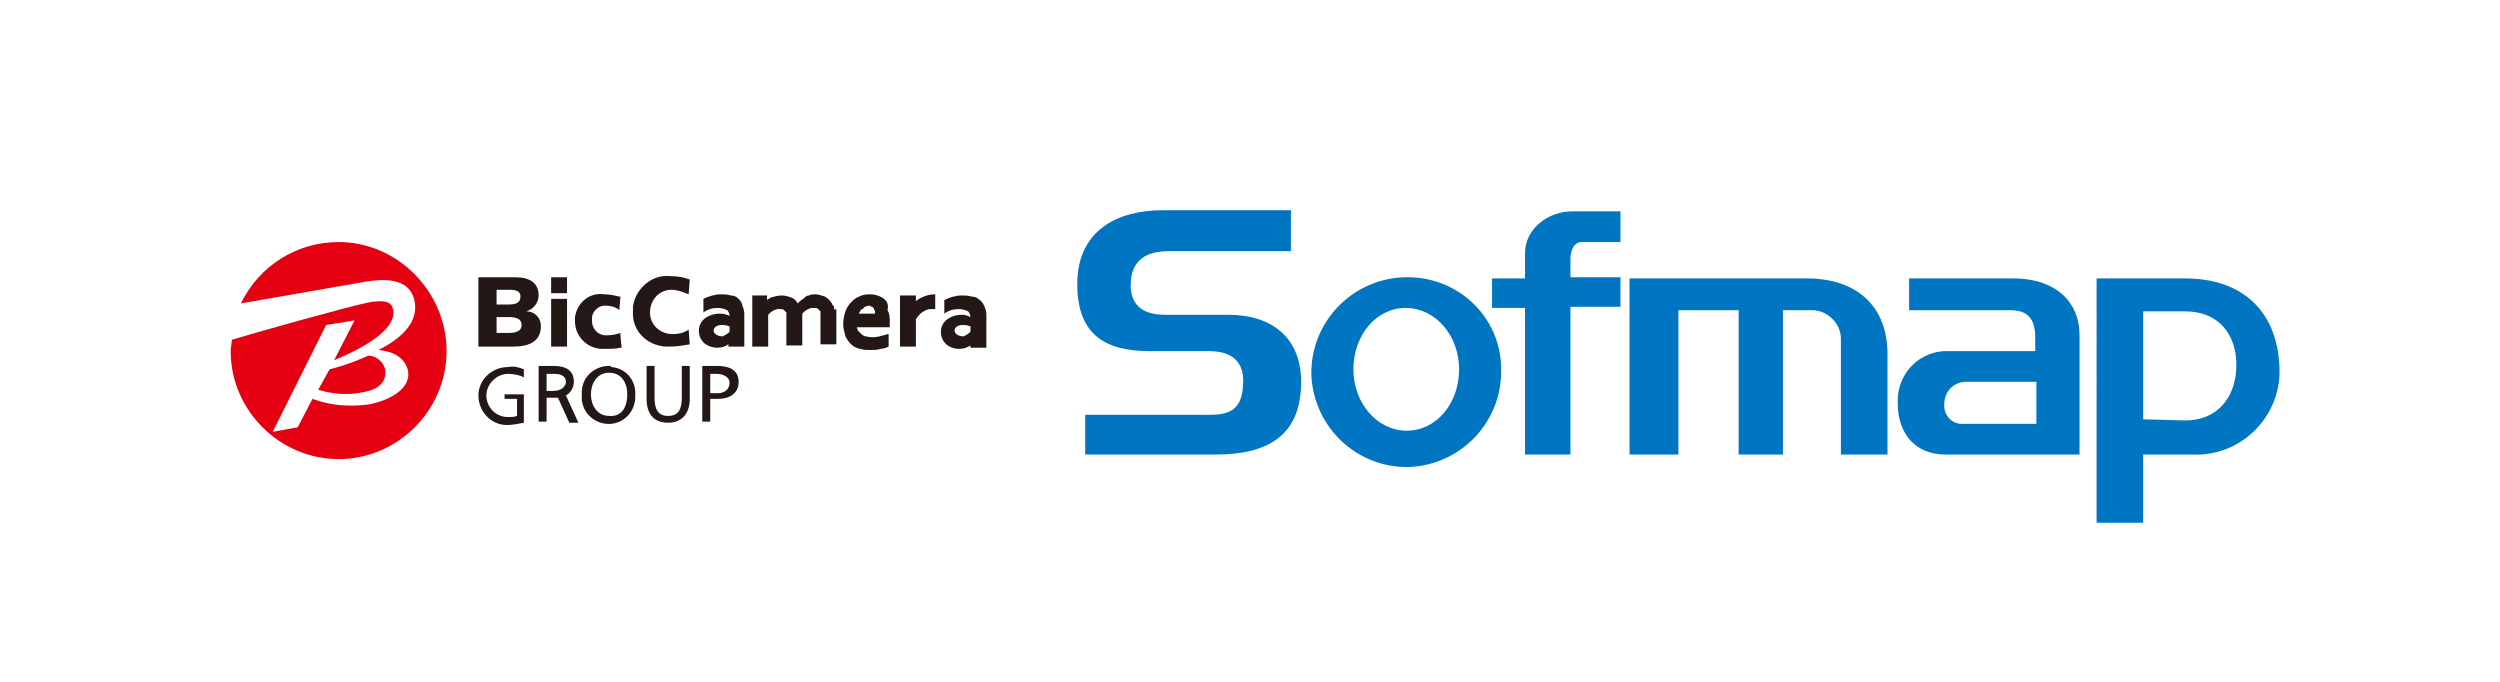 <?xml version="1.0" encoding="utf-8"?>
<!-- Generator: Adobe Illustrator 24.2.1, SVG Export Plug-In . SVG Version: 6.00 Build 0)  -->
<svg version="1.1" id="レイヤー_1" xmlns="http://www.w3.org/2000/svg" xmlns:xlink="http://www.w3.org/1999/xlink" x="0px"
	 y="0px" viewBox="0 0 220 60" style="enable-background:new 0 0 220 60;" xml:space="preserve">
<style type="text/css">
	.st0{fill:#FFFFFF;}
	.st1{fill:#0075C1;}
	.st2{fill:#231815;}
	.st3{fill:#E50012;}
</style>
<g id="レイヤー_2_1_">
	<g id="レイヤー_1-2">
		<rect class="st0" width="220" height="60"/>
		<g>
			<path class="st1" d="M107,40c4.6,0,7.5-1.7,7.5-6.4c0-3.8-2.5-5.9-6.4-5.9h-5.6c-2.2,0-3-1.1-3-2.6c0-2.4,1.6-3,3.4-3h10.7v-3.6
				h-11.3c-4,0-7.5,1.8-7.5,6.5c0,4.5,2.5,5.9,6.4,5.9h5.2c2.2,0,3,1.1,3,2.6c0,2.4-1,3-2.9,3H95.5V40L107,40z"/>
			<path class="st1" d="M142.6,18.6h-4.3c-1.9,0-4.1,1.4-4.1,3.7v2.2h-2.9v2.6h2.9V40h4v-13h4.4v-2.6h-4.4v-1.6c0-0.6,0.2-1.5,1-1.5
				h3.4L142.6,18.6z"/>
			<path class="st1" d="M162,30v10h4.1v-8.8c0-5-3.6-6.7-7-6.7h-15.7V40h4.3V27.3h5.3V40h3.9V27.3h2.4c1.4-0.1,2.7,1.1,2.7,2.5
				C162,29.8,162,29.9,162,30z"/>
			<path class="st1" d="M179.1,29.7c0-1.7-0.7-2.4-2.2-2.4H168v-2.8h9.2c3.6,0,5.8,2,5.8,5V40h-11.8c-2.7,0-4.2-1.9-4.2-4.5
				c-0.1-2.4,1.6-4.4,4-4.6c0.1,0,0.2,0,0.3,0h7.8V29.7 M173,33.6c-1.1,0-1.9,0.9-1.9,1.9c0,0,0,0,0,0c-0.1,0.9,0.5,1.7,1.4,1.8
				c0.1,0,0.2,0,0.3,0h6.4v-3.7H173z"/>
			<path class="st1" d="M188.6,36.9v-9.5h3.7c3,0,4.5,2.1,4.5,4.7c0,2.9-1.7,4.9-4.5,4.9L188.6,36.9 M188.6,40h4.3
				c4.1,0.2,7.5-3,7.7-7c0-0.1,0-0.1,0-0.2c0-5.4-3.3-8.3-8.3-8.3h-7.8V46h4.1V40z"/>
			<path class="st1" d="M132.1,32.5c0.1,4.6-3.5,8.4-8.1,8.6c-4.6,0.1-8.4-3.5-8.6-8.1c-0.1-4.6,3.5-8.4,8.1-8.6c0.1,0,0.1,0,0.2,0
				C128.3,24.3,132.1,27.9,132.1,32.5C132.1,32.5,132.1,32.5,132.1,32.5 M119.1,32.5c0,3,2.1,5.4,4.7,5.4s4.6-2.4,4.6-5.4
				s-2.1-5.4-4.7-5.4S119.1,29.5,119.1,32.5L119.1,32.5z"/>
		</g>
		<g>
			<g>
				<g>
					<path class="st2" d="M80.6,26.5V26h-1.4v4.5h1.4v-2.4c0.3-0.5,0.7-0.8,1.2-0.9c0.2,0,0.3,0,0.5,0v-1.3
						C81.7,25.9,81.1,26.1,80.6,26.5"/>
					<rect x="48.5" y="24.4" class="st2" width="1.4" height="1.4"/>
					<rect x="48.5" y="26.3" class="st2" width="1.4" height="4.2"/>
					<path class="st2" d="M46.3,27.4L46.3,27.4c0.7-0.2,1.1-0.8,1.1-1.4c0-1.1-0.8-1.6-2-1.6h-3.3v6.1h3.1c1.1,0,2.4-0.3,2.4-1.8
						C47.6,28,47.1,27.4,46.3,27.4 M43.7,25.5h1c0.5,0,1.1,0,1.1,0.6s-0.5,0.7-1.1,0.7h-1L43.7,25.5z M44.7,29.3h-1v-1.4h1
						c0.6,0,1.2,0.1,1.2,0.7S45.3,29.3,44.7,29.3"/>
					<path class="st2" d="M54.6,29.3c-0.3,0.1-0.7,0.2-1.1,0.2c-0.7,0.1-1.3-0.4-1.4-1.1c0-0.1,0-0.1,0-0.2
						c-0.1-0.7,0.5-1.3,1.1-1.3c0,0,0.1,0,0.1,0c0.4,0,0.8,0.1,1.1,0.3l0.1,0.1l0.1-1.2h-0.1c-0.4-0.1-0.9-0.2-1.3-0.2
						c-1.3-0.2-2.4,0.7-2.6,2c0,0.1,0,0.2,0,0.4c0,1.3,1.1,2.4,2.4,2.4c0.1,0,0.2,0,0.3,0c0.4,0,0.9,0,1.3-0.1h0.1l-0.1-1.1
						L54.6,29.3"/>
					<path class="st2" d="M59.2,29.4c-1.1,0-2-0.8-2-1.9c0-1.1,0.8-2,1.9-2c0.5,0,1,0.2,1.5,0.4l0.1-1.3c-0.5-0.2-1.1-0.3-1.7-0.3
						c-1.6-0.2-3.1,1.1-3.3,2.7c0,0.1,0,0.3,0,0.4c-0.1,1.7,1.2,3,2.9,3.1c0.1,0,0.3,0,0.4,0c0.6,0,1.1-0.1,1.7-0.2l-0.1-1.3
						C60.2,29.3,59.7,29.4,59.2,29.4"/>
					<path class="st2" d="M73.4,27.1c0-0.1,0-0.2-0.1-0.2l-0.1-0.2c-0.1-0.2-0.3-0.4-0.6-0.6c-0.3-0.1-0.6-0.2-0.9-0.2
						c-0.2,0-0.3,0-0.5,0.1c-0.2,0-0.3,0.1-0.4,0.2c-0.1,0.1-0.3,0.2-0.4,0.3c-0.1,0.1-0.1,0.1-0.2,0.2c-0.1-0.2-0.3-0.4-0.5-0.5
						c-0.3-0.1-0.6-0.2-0.9-0.2c-0.3,0-0.7,0.1-1,0.2c-0.1,0.1-0.2,0.1-0.3,0.2V26h-1.3v4.5h1.4v-2.8c0.1-0.1,0.1-0.1,0.2-0.2
						c0.1-0.1,0.2-0.1,0.3-0.2l0.3-0.1h0.3c0.1,0,0.2,0,0.3,0.1c0.1,0.1,0.1,0.1,0.2,0.2c0,0.1,0,0.1,0,0.2c0,0.1,0,0.2,0,0.2v2.5
						h1.4v-2.8l0.2-0.2c0.1-0.1,0.2-0.1,0.3-0.2l0.3-0.1h0.3c0.1,0,0.2,0,0.3,0.1c0.1,0.1,0.1,0.1,0.2,0.2c0,0.1,0,0.1,0,0.2
						c0,0.1,0,0.2,0,0.2v2.5h1.4v-3.1C73.4,27.3,73.4,27.2,73.4,27.1"/>
					<path class="st2" d="M65,26.3c-0.2-0.2-0.4-0.3-0.7-0.3c-0.3-0.1-0.6-0.1-0.9-0.1c-0.5,0-1.1,0.2-1.5,0.4v1.2
						c0.4-0.3,0.8-0.4,1.3-0.4c0.3,0,0.6,0.1,0.8,0.2c0.1,0.1,0.2,0.3,0.2,0.5c-0.2-0.1-0.5-0.2-0.8-0.2c-1.1,0-1.9,0.6-1.9,1.5
						c0,0.5,0.2,0.9,0.6,1.2c0.3,0.2,0.7,0.3,1,0.3c0.4,0,0.7-0.1,1-0.3v0.2h1.4v-2.9c0-0.3-0.1-0.5-0.2-0.8
						C65.3,26.7,65.2,26.5,65,26.3 M63.6,29.6c-0.4,0-0.8-0.2-0.8-0.5s0.3-0.5,0.7-0.5c0.2,0,0.4,0,0.6,0.1h0.1v0.5
						C64,29.4,63.8,29.5,63.6,29.6"/>
					<path class="st2" d="M86.6,26.9c-0.1-0.2-0.2-0.4-0.4-0.5c-0.2-0.2-0.4-0.3-0.7-0.3c-0.3-0.1-0.6-0.1-0.9-0.1
						c-0.5,0-1.1,0.2-1.5,0.4v1.2c0.4-0.3,0.8-0.4,1.3-0.4c0.3,0,0.6,0.1,0.8,0.2c0.1,0.1,0.2,0.3,0.2,0.5c-0.2-0.1-0.5-0.2-0.7-0.2
						c-1.1,0-1.9,0.6-1.9,1.5c0,0.5,0.2,0.9,0.6,1.2c0.3,0.2,0.6,0.3,1,0.3c0.4,0,0.7-0.1,1-0.3v0.2h1.4v-2.9
						C86.8,27.4,86.7,27.1,86.6,26.9 M84.8,29.6c-0.4,0-0.8-0.2-0.8-0.5s0.3-0.5,0.7-0.5c0.2,0,0.4,0,0.6,0.1h0.1v0.5
						C85.2,29.4,85,29.5,84.8,29.6"/>
					<path class="st2" d="M77.9,26.4L77.9,26.4c-0.2-0.2-0.4-0.3-0.7-0.4c-0.3-0.1-0.5-0.1-0.8-0.1c-0.3,0-0.6,0.1-0.8,0.2
						c-0.3,0.1-0.5,0.3-0.7,0.5c-0.2,0.2-0.4,0.5-0.5,0.8c-0.1,0.3-0.2,0.7-0.2,1.1c0,0.4,0.1,0.7,0.2,1.1c0.3,0.6,0.7,1,1.3,1.1
						c0.3,0.1,0.6,0.1,0.9,0.1c0.3,0,0.6,0,0.9-0.1c0.2,0,0.5-0.1,0.7-0.2v-1.1h-0.1c-0.2,0.1-0.4,0.1-0.7,0.2
						c-0.4,0.1-0.8,0.1-1.2,0c-0.1,0-0.3-0.1-0.4-0.2c-0.1-0.1-0.2-0.2-0.3-0.3c0-0.1-0.1-0.2-0.1-0.3h2.9v-0.1c0-0.1,0-0.2,0-0.4
						c0-0.3,0-0.7-0.2-1C78.2,26.9,78.1,26.6,77.9,26.4 M75.6,27.6c0-0.1,0-0.1,0.1-0.2c0-0.1,0.1-0.2,0.2-0.2
						c0.1-0.1,0.1-0.1,0.2-0.2c0.1,0,0.2-0.1,0.3-0.1c0.1,0,0.2,0,0.3,0.1c0.1,0,0.2,0.1,0.2,0.2c0.1,0.1,0.1,0.2,0.1,0.2
						c0,0.1,0,0.1,0,0.2L75.6,27.6z"/>
				</g>
				<g>
					<path class="st2" d="M44.5,35.1h1v1.5c-0.3,0.1-0.5,0.1-0.8,0.1c-1.1,0-1.9-0.9-1.9-1.9s0.9-1.9,1.9-1.9c0.5,0,1,0.1,1.4,0.3
						l0-0.7c-0.5-0.2-0.9-0.3-1.4-0.2c-1.4,0-2.6,1.1-2.6,2.5c0,1.4,1.1,2.6,2.5,2.6c0,0,0,0,0,0c0.5,0,1-0.1,1.5-0.2v-2.5h-1.7
						V35.1z"/>
					<path class="st2" d="M53.6,32.2c-1.3,0-2.4,1-2.4,2.3c0,0.1,0,0.2,0,0.3c-0.1,1.3,0.9,2.4,2.2,2.5s2.4-0.9,2.5-2.2
						c0-0.1,0-0.2,0-0.3c0.1-1.3-0.8-2.4-2.1-2.5C53.8,32.2,53.7,32.2,53.6,32.2z M53.6,36.6c-1.1,0-1.6-1-1.6-1.9s0.5-1.9,1.6-1.9
						s1.6,0.9,1.6,1.9S54.8,36.7,53.6,36.6z"/>
					<path class="st2" d="M60,35c0,1-0.3,1.6-1.2,1.6S57.6,36,57.6,35v-2.8h-0.7v2.9c0,1.4,0.7,2.1,1.9,2.1s1.9-0.8,1.9-2.1v-2.9H60
						V35z"/>
					<path class="st2" d="M63.1,32.2h-1.3v4.9h0.7v-2h0.7c0.9,0,1.8-0.4,1.8-1.5S64.1,32.2,63.1,32.2z M63.2,34.6h-0.7v-1.7h0.6
						c0.4,0,1.1,0.2,1.1,0.8C64.2,34.2,63.8,34.6,63.2,34.6C63.3,34.6,63.3,34.6,63.2,34.6z"/>
					<path class="st2" d="M50.5,33.6c0-1-0.7-1.4-1.8-1.4h-1.3v4.9h0.7V35h1l1,2.2h0.8l-1.1-2.4C50.2,34.6,50.5,34.1,50.5,33.6z
						 M48.7,34.4h-0.6v-1.5h0.7c0.7,0,1,0.3,1,0.7S49.4,34.4,48.7,34.4z"/>
				</g>
			</g>
			<g>
				<path class="st3" d="M28,34.3c1.3,0.4,2.7,0.5,4,0.2c1.7-0.3,2-1.2,1.9-2c-0.2-0.7-0.8-1.2-1.5-1.2c-1.1,0.5-2.2,0.9-3.4,1.2
					L28,34.3z"/>
				<path class="st3" d="M29.8,21.3c-3.7,0-7,2.1-8.6,5.4l10.9-1.9c1.2-0.2,4-0.6,4.4,1.8c0.3,1.8-1.2,3.2-3.2,4.2
					c1.2,0.1,2.3,0.6,2.6,1.8c0.3,1.5-1.4,2.6-3.5,3c-1.7,0.2-3.3,0.1-4.9-0.5l-1.3,2.5L24,38l4.7-9.4l2.5-0.4l-1.8,3.5
					c2.2-0.9,5.5-2.6,5.2-4.4c-0.1-0.5-0.3-1-2.1-0.7c-1.6,0.3-10.5,2.8-12.1,3.3c0,0.3-0.1,0.7-0.1,1c0,5.2,4.3,9.5,9.5,9.5
					s9.5-4.3,9.5-9.5S35,21.3,29.8,21.3L29.8,21.3z"/>
			</g>
		</g>
	</g>
</g>
</svg>
